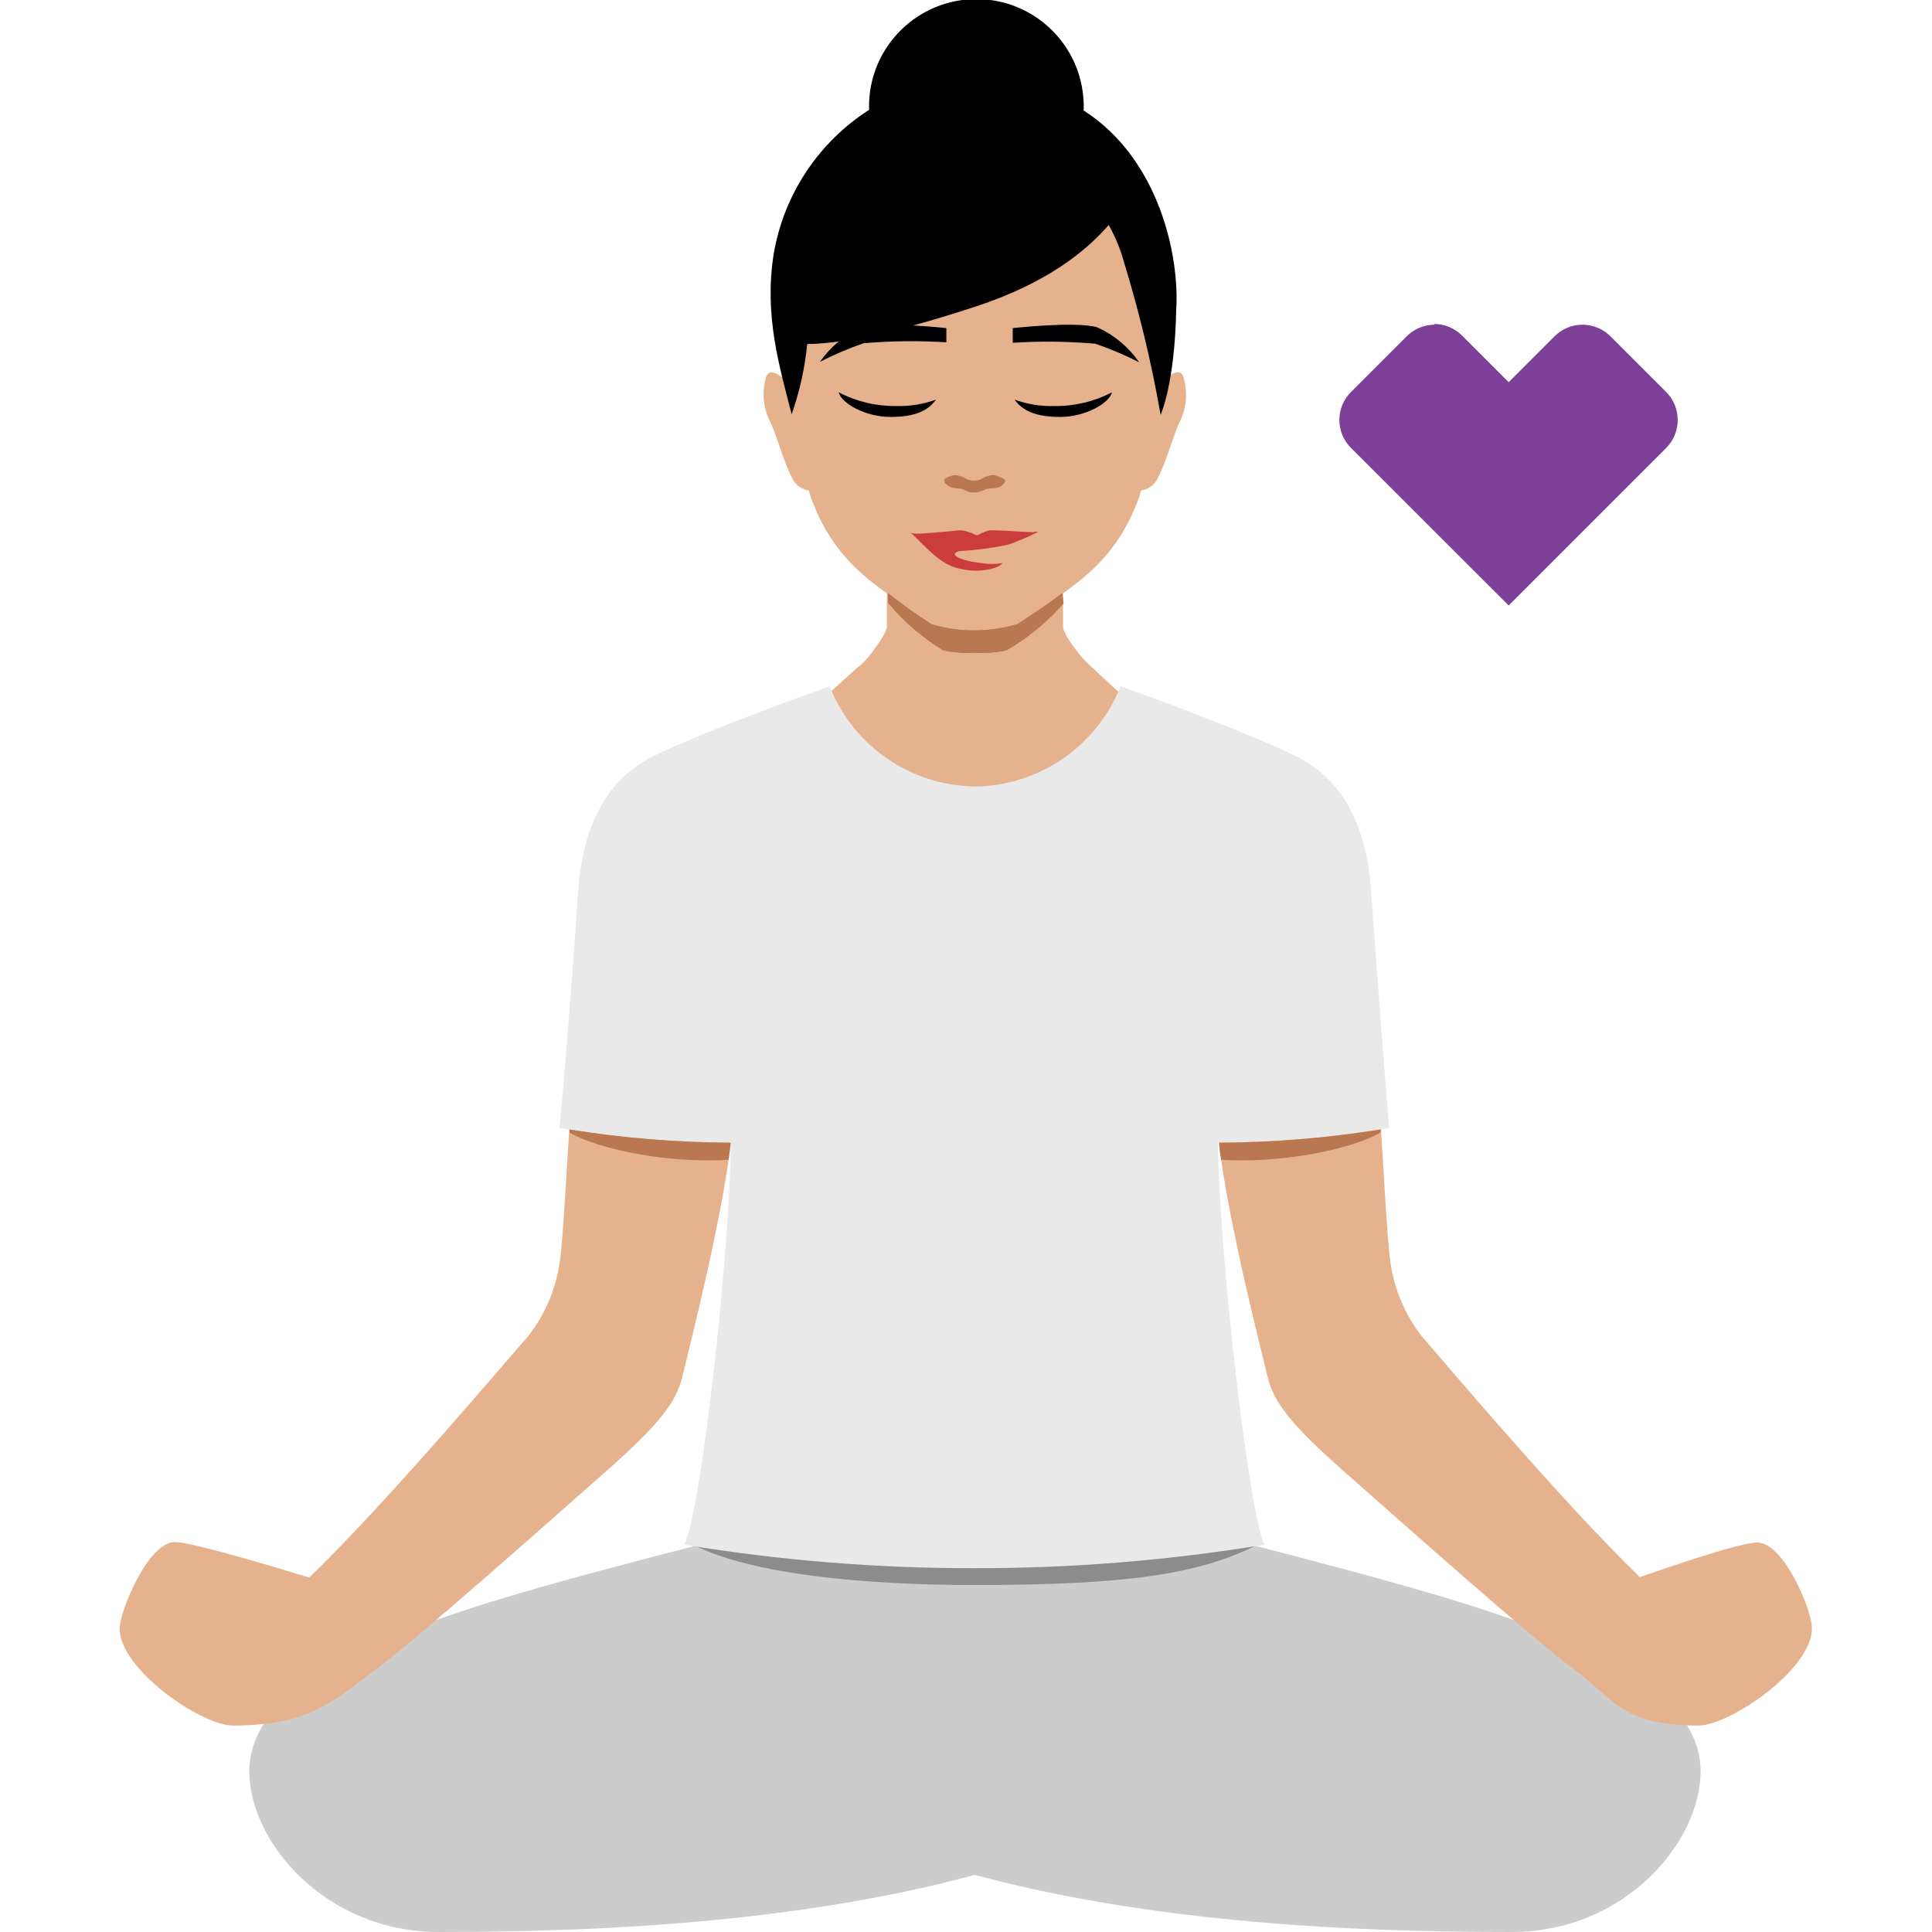 <svg width="124" height="124" viewBox="0 0 124 124" fill="none" xmlns="http://www.w3.org/2000/svg">
<g clip-path="url(#clip0_2497_15420)">
<path d="M92.09 20.84C91.415 20.837 90.767 21.103 90.29 21.58L86.71 25.16C86.232 25.635 85.963 26.281 85.963 26.955C85.963 27.629 86.232 28.275 86.71 28.75L96.83 38.86L106.94 28.75C107.925 27.756 107.925 26.154 106.94 25.16L103.36 21.58C102.883 21.108 102.241 20.843 101.57 20.84C100.894 20.841 100.246 21.11 99.77 21.59L96.83 24.53L93.83 21.53C93.353 21.058 92.71 20.793 92.04 20.79" fill="#7D3F98"/>
<path d="M47 98.59C31.5 102.67 16 106.14 16 113.69C16 118.18 20.83 124 28.18 124C38.59 124 52.77 123.39 64.92 119.66H60.22C72.37 123.39 86.55 124 97 124C104.35 124 109.15 118.18 109.15 113.69C109.15 106.14 93.68 102.69 78.21 98.59H47Z" fill="#CCCCCC"/>
<path d="M36.64 71.16C36.35 74.78 36.18 79.28 35.92 81.04C35.67 82.75 34.981 84.366 33.92 85.73C33.15 86.58 24.74 96.57 19.84 101.25C17.07 100.4 12.23 98.97 11.24 98.97C9.49 98.97 7.68 103.44 7.68 104.52C7.68 107.16 12.93 110.75 14.96 110.75C20.04 110.75 21.6 108.99 24.14 107.13C26.68 105.27 35.58 97.36 38.9 94.43C42.22 91.5 43.4 90.03 43.79 88.37C44.18 86.71 46.71 76.93 47 72.24L36.64 71.16Z" fill="#E5B28D"/>
<path d="M76 24.37C75.83 23.45 75.13 24.02 74.4 24.6L74.34 24.66C74.34 24.49 74.34 24.32 74.34 24.14C74.45 22.67 74.34 21.29 74.34 20.28C74.345 20.257 74.345 20.233 74.34 20.21C74.353 19.806 74.34 19.402 74.3 19C73.3 12.22 71.79 7.49 62.9 7.17H62.25C53.35 7.49 51.85 12.22 50.85 19C50.8 19.398 50.776 19.799 50.78 20.2V20.29C50.714 21.576 50.714 22.864 50.78 24.15C50.78 24.33 50.78 24.5 50.78 24.67L50.73 24.61C49.99 24.03 49.29 23.46 49.12 24.38C48.884 25.353 49.027 26.379 49.52 27.25C49.88 28.11 50.38 29.83 50.82 30.64C51.011 31.091 51.425 31.41 51.91 31.48C52.009 31.854 52.14 32.218 52.3 32.57C52.947 34.17 53.953 35.6 55.24 36.75C55.71 37.17 56.24 37.6 56.92 38.08V40.19C56.92 40.63 56.29 41.4 55.92 41.94C55.639 42.322 55.302 42.659 54.92 42.94L52.39 45.24C52.031 45.653 51.651 46.047 51.25 46.42C47 50.43 55 56 62.67 55.65C70.09 56.02 77.81 50.73 74.36 46.79L69.91 42.67C69.668 42.441 69.441 42.197 69.23 41.94C68.82 41.39 68.23 40.63 68.23 40.19V38.08C68.89 37.6 69.44 37.17 69.91 36.75C71.198 35.601 72.204 34.171 72.85 32.57C73.01 32.218 73.141 31.854 73.24 31.48C73.727 31.414 74.142 31.094 74.33 30.64C74.77 29.83 75.27 28.11 75.63 27.25C76.115 26.372 76.248 25.342 76 24.37Z" fill="#E5B28D"/>
<path d="M68.19 38.07C67.42 38.65 66.5 39.29 65.38 40L65.3 40.06C64.388 40.33 63.441 40.465 62.49 40.46C61.568 40.464 60.651 40.33 59.77 40.06L59.69 40C58.758 39.407 57.86 38.763 57 38.07V38.69C58.022 39.904 59.242 40.936 60.61 41.74C61.267 41.88 61.94 41.93 62.61 41.89C63.28 41.93 63.953 41.879 64.61 41.74C65.982 40.946 67.215 39.933 68.26 38.74L68.19 38.07Z" fill="#B97850"/>
<path d="M44.6 99.2C48.22 101 55.17 101.73 62.6 101.73C72.53 101.73 76.93 101 80.6 99.2H44.6Z" fill="#8C8C8C"/>
<path d="M112.77 99C111.77 99 107.71 100.37 105.25 101.22C100.35 96.52 92 86.61 91.25 85.76C90.189 84.396 89.5 82.78 89.25 81.07C88.99 79.31 88.82 74.81 88.53 71.2L78.14 72.24C78.43 76.93 80.97 86.71 81.36 88.37C81.75 90.03 82.93 91.5 86.25 94.43C89.57 97.36 98.47 105.28 101.01 107.13C103.55 108.98 104.01 110.75 109.01 110.75C111.01 110.75 116.29 107.16 116.29 104.52C116.33 103.44 114.52 99 112.77 99Z" fill="#E5B28D"/>
<path d="M62.57 100.65C68.797 100.658 75.015 100.152 81.16 99.14C80.23 97.44 78.29 81.22 78.16 73.34C81.846 73.331 85.525 73.016 89.16 72.4C88.66 66.51 88 57.19 88 57.19C87.69 52.73 86 49.9 83.11 48.5C79.36 46.68 71.92 44.05 71.92 44.05C70.399 47.889 66.709 50.429 62.58 50.48C58.453 50.428 54.767 47.888 53.25 44.05C53.25 44.05 45.76 46.68 42 48.5C39.12 49.9 37.42 52.73 37.11 57.19C37.11 57.19 36.48 66.51 35.91 72.4C39.544 73.016 43.224 73.331 46.91 73.34C46.8 81.22 44.91 97.44 43.91 99.14C50.055 100.152 56.272 100.657 62.5 100.65H62.57Z" fill="#E9E9E9"/>
<path d="M65 21.06V22C66.766 21.888 68.537 21.908 70.3 22.06C71.263 22.391 72.202 22.789 73.11 23.25C72.429 22.266 71.492 21.488 70.4 21C69 20.61 65 21.06 65 21.06Z" fill="black"/>
<path d="M67.67 26.06C68.957 26.077 70.228 25.775 71.37 25.18C71.19 25.89 69.65 26.76 68.05 26.76C66.45 26.76 65.62 26.35 65.12 25.65C65.936 25.947 66.802 26.086 67.67 26.06Z" fill="black"/>
<path d="M60.74 21.06V21.97C58.971 21.858 57.196 21.878 55.43 22.03C54.47 22.36 53.534 22.758 52.63 23.22C53.307 22.248 54.237 21.48 55.32 21C56.71 20.61 60.74 21.06 60.74 21.06Z" fill="black"/>
<path d="M57.52 26.06C56.236 26.076 54.968 25.773 53.83 25.18C54 25.89 55.55 26.76 57.15 26.76C58.75 26.76 59.57 26.35 60.07 25.65C59.254 25.947 58.388 26.086 57.52 26.06Z" fill="black"/>
<path d="M66.37 34.169C65.07 34.09 64.11 34.039 63.82 34.039C63.717 34.031 63.613 34.031 63.51 34.039C63.355 34.072 63.203 34.122 63.06 34.19C62.69 34.37 62.76 34.419 62.33 34.19H62.25C62.037 34.081 61.799 34.029 61.56 34.039C60.9 34.109 59 34.279 58.73 34.249C58.46 34.219 58.32 34.16 58.52 34.249C59.42 35.109 60.36 36.249 61.59 36.499C62.273 36.669 62.987 36.669 63.67 36.499L63.86 36.44L64.07 36.359C64.177 36.31 64.27 36.234 64.34 36.139C63.893 36.216 63.437 36.216 62.99 36.139C62.34 36.08 61.25 35.83 61.28 35.55C61.28 35.55 61.36 35.4 61.61 35.37C62.587 35.315 63.56 35.191 64.52 34.999C64.789 34.938 65.05 34.847 65.3 34.73C65.761 34.559 66.209 34.355 66.64 34.12H66.37V34.169Z" fill="#CA3D3C"/>
<path d="M69.55 7.09C69.56 6.917 69.56 6.743 69.55 6.57C69.409 2.869 66.368 -0.058 62.665 -0.058C58.962 -0.058 55.921 2.869 55.78 6.57C55.78 6.73 55.78 6.89 55.78 7.05C52.534 9.13 50.312 12.48 49.66 16.28C49.02 20.28 50.05 23.59 50.81 26.59C51.322 25.132 51.658 23.618 51.81 22.08C53.36 22.08 56.73 21.63 62.72 19.64C67.22 18.15 69.72 16.1 71.16 14.44C71.593 15.213 71.928 16.035 72.16 16.89C73.138 20.085 73.917 23.338 74.49 26.63C74.49 26.63 75.4 24.63 75.49 19.91C75.72 16.46 74.41 10.2 69.55 7.09Z" fill="black"/>
<path d="M68.19 38.75C67.145 39.943 65.912 40.956 64.54 41.75C63.882 41.879 63.21 41.929 62.54 41.9C61.87 41.93 61.198 41.88 60.54 41.75C59.197 40.936 58 39.902 57 38.69V38.07C57.86 38.763 58.758 39.407 59.69 40L59.77 40.06C60.653 40.324 61.569 40.459 62.49 40.46C63.441 40.465 64.388 40.33 65.3 40.06L65.38 40C66.5 39.29 67.38 38.65 68.19 38.07V38.75ZM64.19 30.63C64.058 30.561 63.917 30.514 63.77 30.49C63.483 30.501 63.205 30.595 62.97 30.76C62.824 30.821 62.668 30.851 62.51 30.85C62.356 30.85 62.203 30.82 62.06 30.76C61.823 30.598 61.547 30.505 61.26 30.49C61.111 30.515 60.966 30.563 60.83 30.63C60.39 30.8 60.69 31.05 60.83 31.16C61.19 31.43 61.55 31.29 61.83 31.42C61.965 31.488 62.106 31.545 62.25 31.59C62.423 31.61 62.597 31.61 62.77 31.59C62.926 31.552 63.077 31.495 63.22 31.42C63.48 31.29 64.03 31.42 64.3 31.16C64.57 30.9 64.64 30.8 64.2 30.63H64.19ZM78.25 73.34C78.25 73.71 78.33 74.12 78.38 74.44C82.08 74.67 86.57 73.84 88.61 72.69C88.61 72.62 88.61 72.56 88.61 72.49C85.184 73.039 81.72 73.323 78.25 73.34ZM46.76 74.44C46.81 74.12 46.86 73.71 46.9 73.34C43.433 73.323 39.973 73.039 36.55 72.49C36.55 72.56 36.55 72.62 36.55 72.69C38.57 73.84 43.06 74.67 46.76 74.44Z" fill="#B97850"/>
</g>
<defs>
<clipPath id="clip0_2497_15420">
<rect width="124" height="124" fill="white"/>
</clipPath>
</defs>
</svg>
